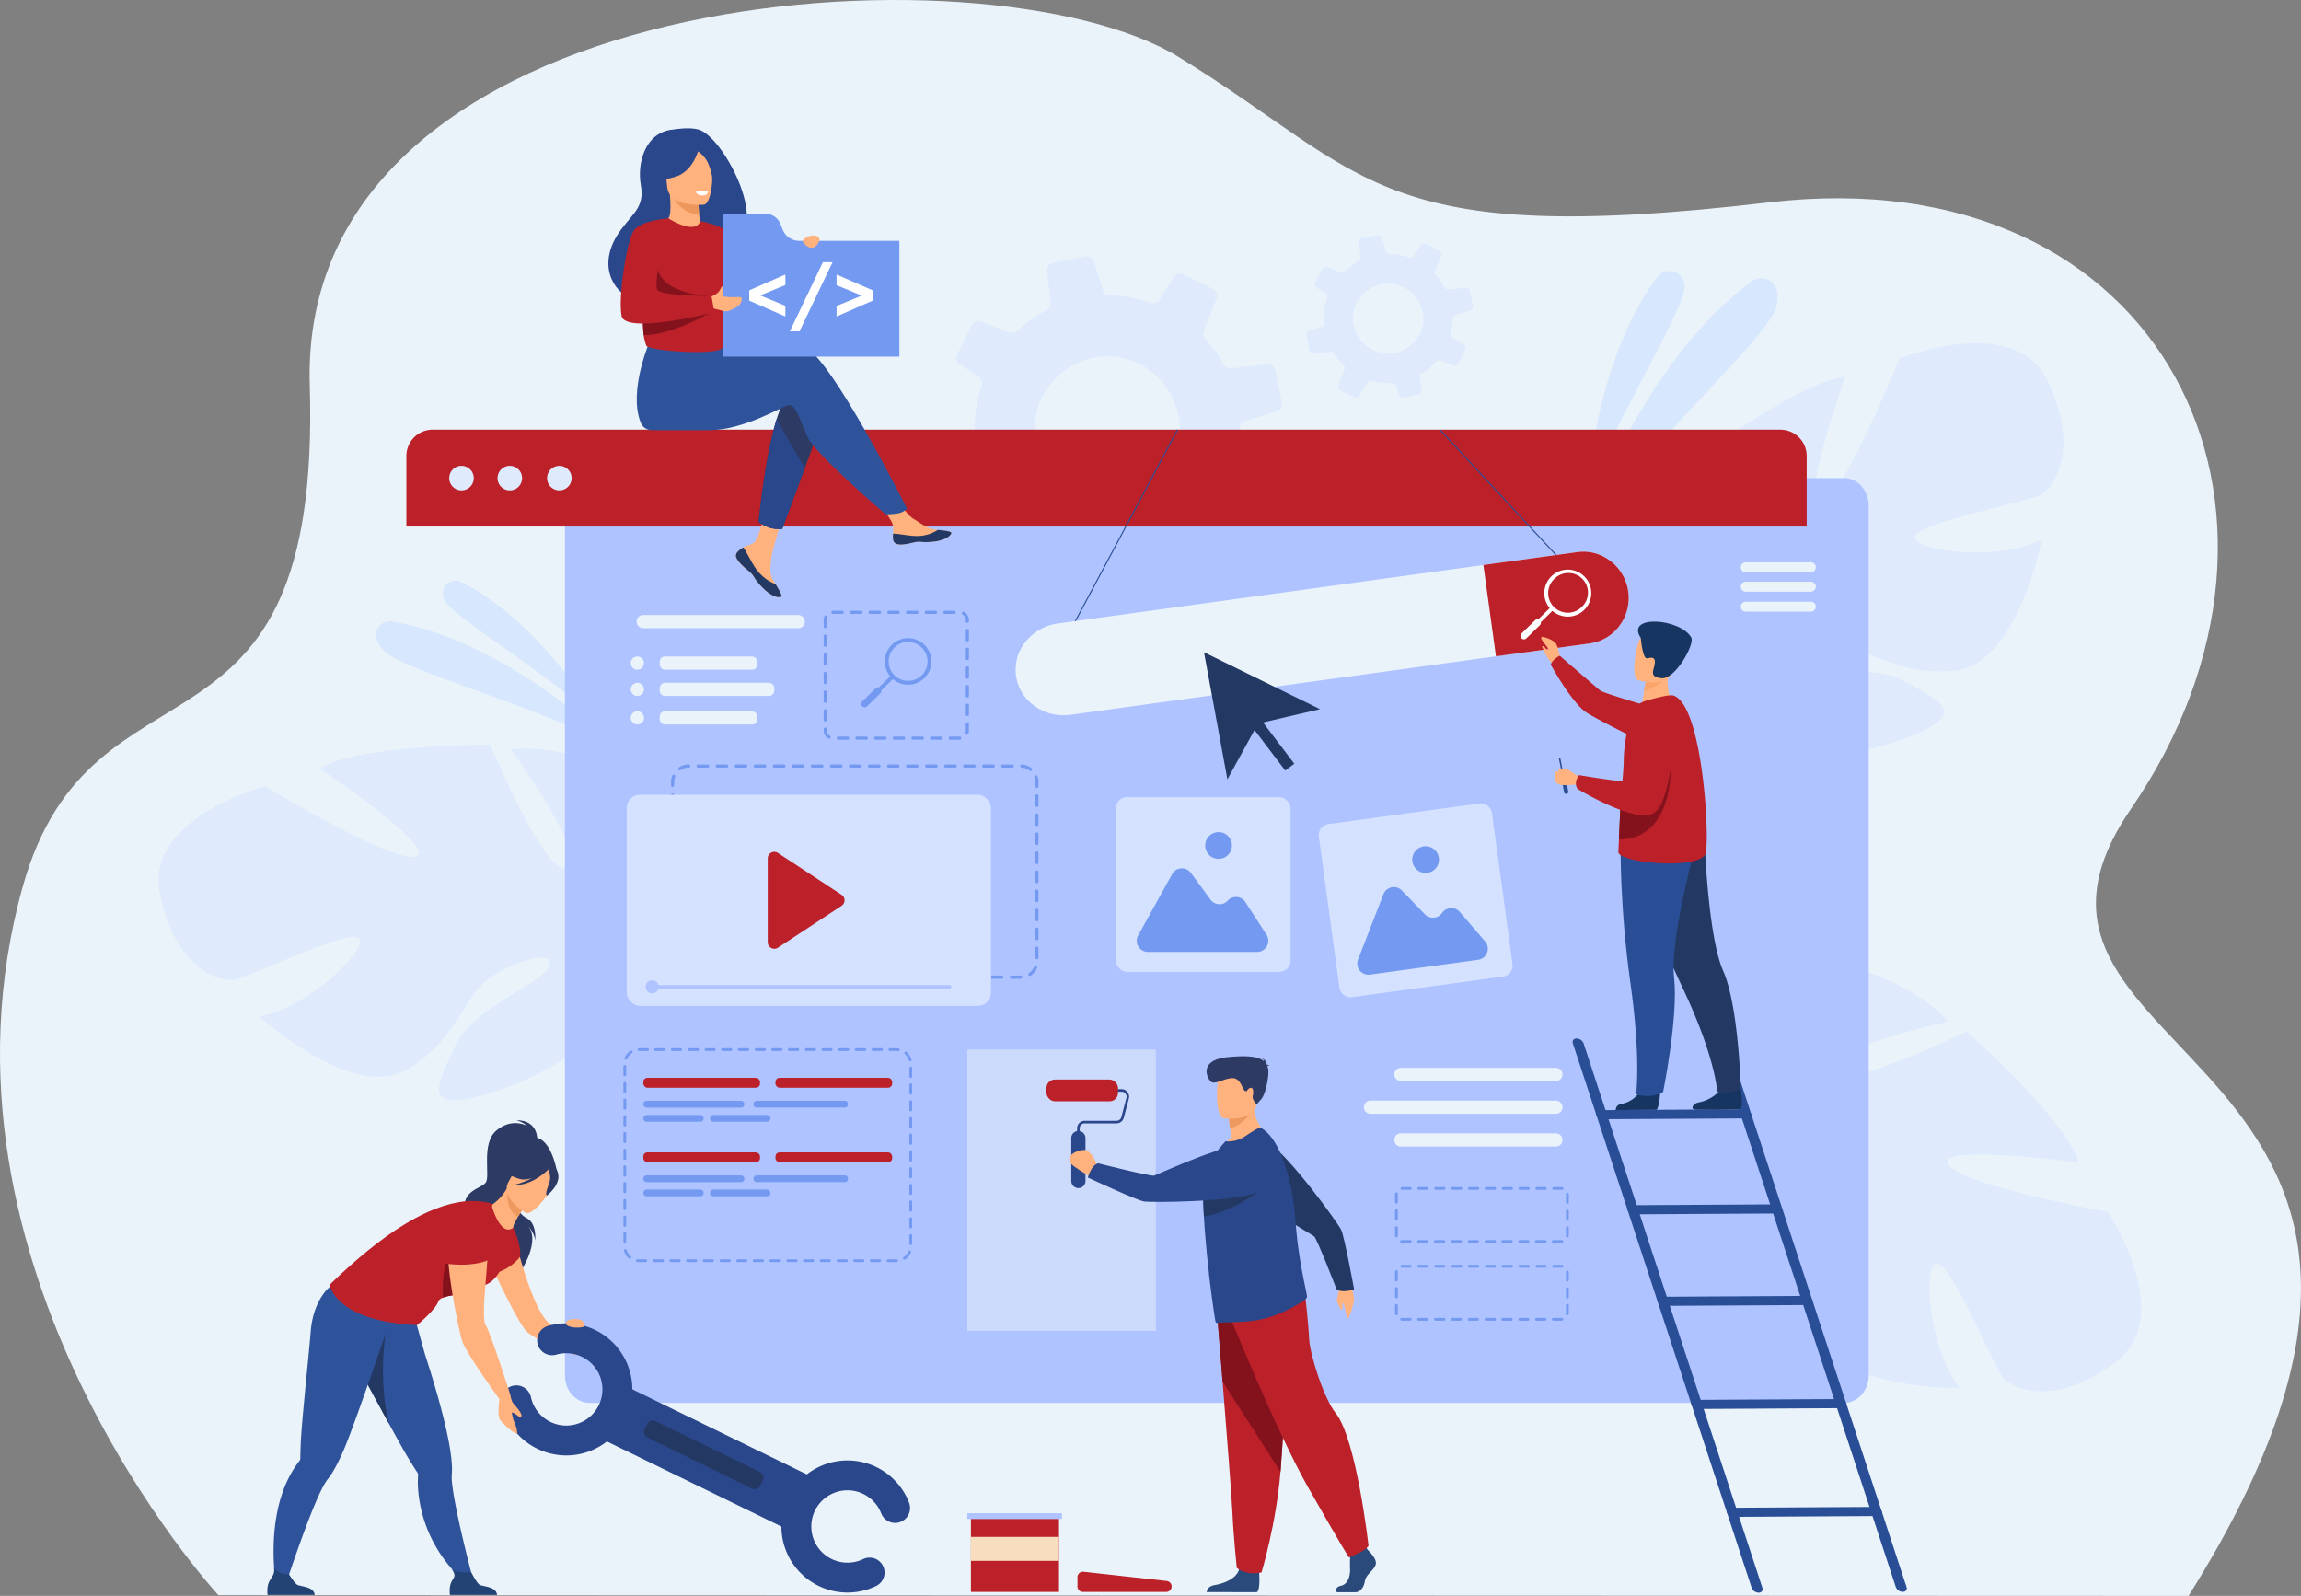<svg xmlns="http://www.w3.org/2000/svg" id="_лой_1" data-name="‘лой_1" viewBox="0 0 2381.54 1651.72"><rect x="0" y="0" width="2381.54" height="1651.72" fill="#808080" stroke="none"/><defs><style>.cls-1,.cls-20{fill:#ebf3fa;}.cls-2{fill:#dfebfd;}.cls-3{fill:#c5ddff;}.cls-20,.cls-3{opacity:0.5;}.cls-4{fill:#aec3ff;}.cls-5{fill:#bc2029;}.cls-6{fill:#2c3a64;}.cls-7{fill:#ffb27d;}.cls-8{fill:#2f539b;}.cls-9{fill:#234375;}.cls-10{fill:#233862;}.cls-11{fill:#84121d;}.cls-12{fill:#ed985f;}.cls-13{fill:#2b478b;}.cls-14{fill:#ed975d;}.cls-15{fill:#fff;}.cls-16{fill:#739af0;}.cls-17{fill:#2a4e96;}.cls-18{fill:#d4e1ff;}.cls-19{fill:#f9ddbf;}.cls-21{fill:#2a4a7c;}.cls-22{fill:#163560;}.cls-23{fill:#fca56b;}</style></defs><title>visite virtuali</title><path class="cls-1" d="M421.41 1796.29S108.92 1457.9 218.83 1063.45C290.62 805.81 528.64 961.9 516 544.23s701.34-461.08 899.29-339.9 202.15 198.59 610.92 150.48S2612.83 673.92 2401 982.44c-185.46 270.17 418.67 243.06 59.54 814.6z" transform="translate(-195.4 -145.33)"/><path class="cls-2" d="M1182.91 662.85l35.62-4a8 8 0 017.48 3.58q3.09 4.8 6.62 9.41a132.63 132.63.0 0014.11 15.75 7.85 7.85.0 011.93 8.62L1235 731.08a7.7 7.7.0 003.79 9.76l30.69 15.2a7.62 7.62.0 009.76-2.71l18.56-29.07a7.63 7.63.0 018.55-3.31 138.6 138.6.0 0043.45 4.32 7.89 7.89.0 017.9 5.48l6.29 20a8 8 0 009 5.38l33.33-6.75a6.94 6.94.0 001.93-.63 7.65 7.65.0 004.26-7.81l-3-26.61-.73-6.49A137.87 137.87.0 001425 697.19a139.54 139.54.0 0019-17.56 7.62 7.62.0 018.52-2.06l28.09 11a7.93 7.93.0 0010-3.88l11.62-23.46 3.31-6.73a8 8 0 00-2.85-10.33l-24.28-15.53a7.63 7.63.0 01-3.43-8.32 136.92 136.92.0 003.7-29.17 22.73 22.73.0 00.08-2.47 4.63 4.63.0 010-.83 7.81 7.81.0 015.51-6.69l32.49-10.29a6.13 6.13.0 001.06-.41 8 8 0 004.28-8.62l-6.67-33.23a7.9 7.9.0 00-8.62-6.3l-37.15 4.2a7.63 7.63.0 01-7.67-4 141.05 141.05.0 00-11.64-17.8q-3.5-4.56-7.3-8.74a8 8 0 01-1.52-8.34l13.12-33.54a7.7 7.7.0 00-3.75-9.7l-30.38-15a8 8 0 00-10.36 2.88l-14.69 23a7.9 7.9.0 01-9.19 3.26 138 138 0 00-41.91-7.53 7.85 7.85.0 01-7.39-5.52l-9.26-29.28a8.13 8.13.0 00-9.29-5.5l-33.12 6.63a7.75 7.75.0 00-6.19 8.5l.15 1.56 3.46 30.92a7.93 7.93.0 01-4.28 8 137.15 137.15.0 00-20.55 13.06c-3.51 2.69-6.81 5.52-10 8.47a7.8 7.8.0 01-8.19 1.6l-28.51-11.2a8 8 0 00-10.17 3.9l-15 30.25a8.84 8.84.0 00-.77 2.66 8 8 0 003.59 7.5l19.44 12.35a8 8 0 013.62 7 8.36 8.36.0 01-.4 2.18 137.71 137.71.0 00-7 54 7.75 7.75.0 01-4.16 7.43 8 8 0 01-1.24.5l-26.31 8.31a7.89 7.89.0 00-5.35 9l.15.77 6.48 32.4A8 8 0 001182.91 662.85zM1410.79 561.7a91.42 91.42.0 014.84 16.45c2.18 11.19-.09 28.86-5.15 39.1-.54 1.1-1.09 2.17-1.65 3.24-34.86 64.7-126.22 51.83-141.26-21.17-2-9.55-.74-23.44 2.67-34.1a49.92 49.92.0 012.73-6.72 85 85 0 0117-23.4C1327.49 499.06 1390.18 510.86 1410.79 561.7z" transform="translate(-195.4 -145.33)"/><path class="cls-2" d="M2313.94 538.08c-34.2-68.92-152.6-21.74-152.6-21.74s-58.14 144-81.81 151.91 25.65-132.86 25.65-132.86c-47.94 4.79-156.37 86.27-156.37 86.27s37.13 147.21 12.25 149-26.23-132-26.23-132c-42.81 22.71-74.75 84.26-74.75 84.26-35.93 97.05 90.55 138.17 90.55 138.17s11.76 51.3-8.35 116.81h0s-5 12.36-8.64 32.38l12.41-2.46q.53-5.29 1.45-10.31a.07.07.0 010-.06.59.59.0 000-.14c.47-2.09 1.15-5.06 2-8.69h0c2.32-8.17 3.79-14.17 4.63-18.45v0c6.74-25.55 17.07-59.17 26.72-67.7a24.67 24.67.0 01-3.78-5.17l3.78 5.17c30.29 41.3 138 27.79 194.8 3.89s27.65-35.46-9.6-56.23-102.6-.35-124.44-7 4.89-23.06 44.95-27.86 67.62 30.73 132.56 24.14 89.69-136.12 89.69-136.12c-41.3 22.4-125 13.8-131.08-.78s111.1-36.26 128.41-44.43S2348.13 607 2313.94 538.08z" transform="translate(-195.4 -145.33)"/><path class="cls-2" d="M360.45 1067.82C346.53 992.15 469.59 959 469.59 959s132.86 80.49 156.53 72.59-100.16-91-100.16-91c41.26-24.89 176.89-24.63 176.89-24.63s58.48 140.11 79.47 126.63-58.11-121.41-58.11-121.41c47.88-7.48 110.33 22.66 110.33 22.66 86.92 56.17 10.31 164.88 10.31 164.88s21.31 48.11 76.67 88.51h0s11.42 6.89 26.32 20.75l-11.41 5.46c-2.4-2.61-4.84-5.08-7.34-7.38a.07.07.0 00-.05.0l-.1-.09c-1.63-1.39-4-3.37-6.82-5.75h0c-6.76-5.16-11.53-9.08-14.76-12-20.7-16.43-49.12-37.14-62-38.2a24.69 24.69.0 00-.06-6.4q0 3.06.06 6.4c.5 51.22-93.85 105-153.62 119.84s-43.39-11.82-26-50.76 81.93-61.76 95.4-80.22-17.73-15.53-52.68 4.63-35.72 65.13-91.66 98.76-153.37-55.24-153.37-55.24c46.48-6.81 108.37-63.87 104.48-79.16s-110.68 37.54-129.43 41.37S374.37 1143.49 360.45 1067.82z" transform="translate(-195.4 -145.33)"/><path class="cls-2" d="M2386.94 1553.5c60.55-47.47-9.66-153.83-9.66-153.83s-152.85-27.72-165.35-49.31 135.31-1.82 135.31-1.82c-14.42-46-116.19-135.63-116.19-135.63s-136.62 66.21-143.42 42.21 124-52.46 124-52.46c-30.91-37.32-97.66-56.11-97.66-56.11-102.32-15.5-116.94 116.69-116.94 116.69s-47.84 21.92-116.07 15.52h0s-13.11-2.41-33.46-1.89l4.93 11.65c3.53-.37 7-.6 10.39-.66h.21c2.14.0 5.18.1 8.91.2h0c8.48.61 14.65.83 19 .78h0c26.39 1.41 61.4 4.71 71.71 12.43a24.72 24.72.0 014.29-4.75c-1.36 1.51-2.79 3.1-4.29 4.75-34.3 38 .78 140.79 35.7 191.54s40.33 19.89 53.11-20.8-20.46-100.54-18.32-123.28 23.56.1 36.39 38.36-16.38 72.45 3.24 134.7S2224.28 1582 2224.28 1582c-30.31-35.9-38.86-119.63-25.82-128.51s58 101.43 69.56 116.72S2326.38 1601 2386.94 1553.5z" transform="translate(-195.4 -145.33)"/><path class="cls-3" d="M1837.2 662.71s7.1-141.77 73.37-230.65c8.81-11.81 27.62-6 28.33 8.74v.75C1939.72 466.69 1866.34 578.06 1837.2 662.71z" transform="translate(-195.4 -145.33)"/><path class="cls-3" d="M1831.21 703.57s59.7-180.71 177-266.88c7.15-5.26 17.4-4.24 22.91 2.71 3.6 4.53 5.57 11.86 2.71 23.7C2026.17 494.69 1896.56 608.16 1831.21 703.57z" transform="translate(-195.4 -145.33)"/><path class="cls-3" d="M815.92 893s-59.49-103.76-143.21-145.2c-11.13-5.5-23 6.07-17.94 17.39l.27.57C664 784.94 761.7 840.55 815.92 893z" transform="translate(-195.4 -145.33)"/><path class="cls-3" d="M836 921.39S722.16 808.48 601.16 788.56A14.08 14.08.0 00585 799.35c-1 4.78.34 11 7 18.83C609.82 839 750.5 874.7 836 921.39z" transform="translate(-195.4 -145.33)"/><path class="cls-4" d="M2129.5 668.69v900.1c0 15.74-11.36 28.52-25.38 28.52H805.47c-14 0-25.38-12.78-25.38-28.52V668.69c0-15.76 11.37-28.52 25.38-28.52H2104.12C2118.14 640.17 2129.5 652.93 2129.5 668.69z" transform="translate(-195.4 -145.33)"/><path class="cls-5" d="M2065.31 617.3v73H616v-73A27.26 27.26.0 01643.28 590H2038.05a27.26 27.26.0 0127.26 27.3z" transform="translate(-195.4 -145.33)"/><path class="cls-2" d="M660.35 640.17A12.7 12.7.0 11673 652.86 12.7 12.7.0 01660.35 640.17z" transform="translate(-195.4 -145.33)"/><path class="cls-2" d="M710.36 640.17a12.7 12.7.0 1112.7 12.69A12.71 12.71.0 01710.36 640.17z" transform="translate(-195.4 -145.33)"/><path class="cls-2" d="M761.64 640.17a12.69 12.69.0 1112.69 12.69A12.7 12.7.0 01761.64 640.17z" transform="translate(-195.4 -145.33)"/><path class="cls-2" d="M1554.93 511.41l17.35-2a3.85 3.85.0 013.64 1.74c1 1.56 2.08 3.09 3.23 4.58a65.81 65.81.0 006.87 7.67 3.81 3.81.0 01.94 4.2l-6.65 17a3.75 3.75.0 001.85 4.76l14.94 7.4a3.7 3.7.0 004.75-1.32l9-14.16a3.72 3.72.0 014.17-1.61 67.78 67.78.0 0021.16 2.11 3.83 3.83.0 013.84 2.66l3.07 9.75a3.87 3.87.0 004.41 2.62l16.23-3.28a3.72 3.72.0 003-4.12l-1.44-13-.36-3.15a67.29 67.29.0 007.87-5.2 68 68 0 009.24-8.55 3.72 3.72.0 014.15-1l13.68 5.38a3.87 3.87.0 004.87-1.89l5.66-11.42 1.61-3.28a3.91 3.91.0 00-1.39-5l-11.83-7.56a3.7 3.7.0 01-1.66-4 66.77 66.77.0 001.8-14.2c0-.42.0-.8.0-1.21a1.79 1.79.0 010-.4 3.81 3.81.0 012.69-3.26l15.82-5a2.85 2.85.0 00.51-.2 3.88 3.88.0 002.09-4.2l-3.25-16.18a3.85 3.85.0 00-4.2-3.07L1694.61 445a3.73 3.73.0 01-3.74-2 68.1 68.1.0 00-5.66-8.67c-1.14-1.48-2.32-2.9-3.56-4.26a3.92 3.92.0 01-.74-4.06l6.39-16.33a3.74 3.74.0 00-1.82-4.72l-14.8-7.31a3.93 3.93.0 00-5 1.4l-7.15 11.21a3.86 3.86.0 01-4.48 1.58 67 67 0 00-20.41-3.66 3.85 3.85.0 01-3.6-2.69l-4.5-14.26a4 4 0 00-4.53-2.68l-16.13 3.23a3.78 3.78.0 00-3 4.14l.08.76 1.69 15.05a3.88 3.88.0 01-2.09 3.89h0a67.05 67.05.0 00-10 6.36c-1.71 1.31-3.32 2.68-4.88 4.12a3.79 3.79.0 01-4 .78l-13.88-5.45a3.91 3.91.0 00-5 1.9l-7.28 14.73a4.19 4.19.0 00-.38 1.3 3.91 3.91.0 001.75 3.65l9.46 6a3.91 3.91.0 011.77 3.4 4.38 4.38.0 01-.19 1.06 67 67 0 00-3.41 26.29 3.77 3.77.0 01-2 3.62 3.13 3.13.0 01-.6.24l-12.81 4a3.84 3.84.0 00-2.61 4.4l.08.37 3.15 15.78A3.89 3.89.0 001554.93 511.41zm111-49.26a45 45 0 012.35 8c1.06 5.46.0 14.06-2.51 19-.26.53-.53 1.05-.8 1.58-17 31.5-61.47 25.24-68.8-10.31-1-4.65-.35-11.42 1.31-16.61a22.84 22.84.0 011.33-3.28 41.18 41.18.0 018.28-11.39A36.16 36.16.0 011665.92 462.15z" transform="translate(-195.4 -145.33)"/><path class="cls-6" d="M751.43 1325.8s1.94-21.06-21.6-21.06c0 0 7.13 1.93 10.82 5.8.0.0-15-8.81-31.35 4.73s-6.18 47.5-11.15 54-24.31 7.74-21.95 28.59 61.4 47 57.61 64.21c0 0 23.13-34 6.59-49.52.0.0 8.06 7.59 8.88 16.62.0.0 2.19-17.63-9-23.26-9.93-5-18.06-23.24-17.2-26.5S751.43 1325.8 751.43 1325.8z" transform="translate(-195.4 -145.33)"/><path class="cls-7" d="M728.26 1426.94s17.59 72.74 34.85 87.28c10.37 8.74 41.22 28.8 41.22 28.8l-12.83 4.65s-42.79-14.44-52.37-25.71-35.8-67.69-35.8-67.69z" transform="translate(-195.4 -145.33)"/><path class="cls-8" d="M563 1554.73l.49.86c3.84 6.68 12.67 23.07 22.39 41 4.6 8.51 9.41 17.37 14 25.7 7.87 14.38 15 27.19 19.21 34s7.38 11.72 8.64 13.65h0a3.23 3.23.0 01.41 2 104.22 104.22.0 00.28 18c5.86 58.34 45.2 89.6 45.2 89.6l11.7 1.73s-16.55-61.32-21.43-96c-.82-5.87-1.18-10.64-.89-13.74.86-9-.74-22.3-3.78-37.52-5.4-27.06-15.31-60.27-23.92-86.85-.54-1.7-17-61.2-17-61.2-13.81 12.07-64.17 17-64.17 17S545.61 1523.78 563 1554.73z" transform="translate(-195.4 -145.33)"/><path class="cls-9" d="M709.87 1796.07H661.05s-1.17-7.44 1.38-13.08c2.45-5.42 5.93-5.59.45-14.08 3.1 3.19 13.07 4.51 20.13 3.57.86 1.4 5.57 10.8 8.46 12.88C694.66 1787.65 708.89 1786.83 709.87 1796.07z" transform="translate(-195.4 -145.33)"/><path class="cls-10" d="M563 1554.73l.49.86c3.84 6.68 24.65 45.12 34.37 63.05-11.26-46.35-3.43-92.69-3.43-92.69z" transform="translate(-195.4 -145.33)"/><path class="cls-6" d="M744.78 1322.84c.31-1.28-27.89 12.75-29.32 14.33-13.22 14.67-9.45 33.82-1.88 34 4.85.12 3.91 8.19 3.91 8.19l54.07-22.87S765.05 1318.52 744.78 1322.84z" transform="translate(-195.4 -145.33)"/><path class="cls-5" d="M726.6 1416s8.23 16.44 7.21 29.78c0 0-9.93 15.66-35.66 19.63C698.15 1465.42 720.28 1416 726.6 1416z" transform="translate(-195.4 -145.33)"/><path class="cls-8" d="M601.07 1506.65l.16-9.13c-18.19 2.29-62.72-21.74-62.72-21.74s-19 12.66-21.64 48.81c-1.27 17.64-9.31 92.26-10.2 114.54-.33 8.08-.43 13.84-.47 16.15v0a3.2 3.2.0 01-.77 1.88 103.58 103.58.0 00-9.86 15.11c-27.76 51.64-13.24 121.82-13.24 121.82l6.44-1.64s23.48-72.75 38.82-104.22c2.6-5.33 5-9.48 6.94-11.89 5.77-7 11.85-18.9 17.85-33.22C563.71 1616.07 601.07 1506.65 601.07 1506.65z" transform="translate(-195.4 -145.33)"/><path class="cls-9" d="M521.15 1796.07H472.33s-1.17-7.44 1.38-13.08c2.44-5.42 6.27-7.88 5.35-14.43 3.11 3.19 8.16 6.77 15.22 5.82.86 1.4 5.58 8.9 8.47 11C505.94 1787.65 520.17 1786.83 521.15 1796.07z" transform="translate(-195.4 -145.33)"/><path class="cls-5" d="M694.86 1475.9c-6.56 1.12 1.07 6.33-8 7.31-12.84 1.41-26.09 2.36-33 5.13-2.53 1-4.22 2.26-4.75 3.85-3 9-22.07 24.6-22.07 24.6-85-3.87-90.48-41.75-90.48-41.75 55.17-53.58 102.11-82.79 140.9-86.41 9.44-.88 22.16.31 28.13 3 13.57 6 21 24.42 21 24.42S719.77 1471.65 694.86 1475.9z" transform="translate(-195.4 -145.33)"/><path class="cls-11" d="M686.91 1483.21c-12.84 1.41-26.09 2.36-33 5.13C651 1446 671 1414.06 671 1414.06S684.1 1467.17 686.91 1483.21z" transform="translate(-195.4 -145.33)"/><path class="cls-7" d="M704.88 1395.09c2.42 7.6 10.51 29.26 21.72 20.92-.38-1.61 2-6.31 4.76-11.09 3.55-6.1 7.77-12.33 7.77-12.33l-18.27-16-1.09-.95a46.43 46.43.0 01-13.59 15.43A3.63 3.63.0 00704.88 1395.09z" transform="translate(-195.4 -145.33)"/><path class="cls-12" d="M739.13 1392.6s-4.22 6.22-7.77 12.32c-11.36-7-11.37-21.05-10.49-28.34z" transform="translate(-195.4 -145.33)"/><path class="cls-7" d="M739.64 1400.62s-27.57-15.35-17.75-32.37 12.87-30.47 30.89-21.39 17.66 17.52 15.77 24S747.06 1404.17 739.64 1400.62z" transform="translate(-195.4 -145.33)"/><path class="cls-6" d="M773.21 1360.93c-1.27-7.55-5.11-8.28-7.79-7.77-10.18-16.84-26.81-10.27-26.81-10.27a37.55 37.55.0 01-21.74 13s3.2 6 16.39 9.64c4 1.13 8.59.45 13-1a73.68 73.68.0 01-18.71 7.06c17.37 1.59 33.9-14.3 35.62-16 .8 2.47 2.21 7.62 1.36 11.39-1.14 5.12-5.69 14.39-2.91 15.59C761.62 1382.58 775.1 1372.27 773.21 1360.93z" transform="translate(-195.4 -145.33)"/><rect class="cls-13" x="817.46" y="1626.64" width="228.89" height="60.03" transform="translate(624.81 -386.17) rotate(25.99)"/><path class="cls-13" d="M751.53 1644.76a68 68 0 01-36.82-46.8 15.46 15.46.0 1130.2-6.64 37.43 37.43.0 1026-43.91 15.46 15.46.0 01-8.75-29.65 68.36 68.36.0 11-10.61 127z" transform="translate(-195.4 -145.33)"/><path class="cls-13" d="M1042.59 1786.66a68.36 68.36.0 1193.52-86.58 15.46 15.46.0 11-28.75 11.36 37.44 37.44.0 10-18.59 47.52 15.46 15.46.0 0113.37 27.88A68 68 0 011042.59 1786.66z" transform="translate(-195.4 -145.33)"/><path class="cls-10" d="M973.88 1686 865.5 1633.12a6.31 6.31.0 01-2.9-8.41l2.75-5.65a6.32 6.32.0 018.41-2.9L982.15 1669a6.3 6.3.0 012.89 8.41l-2.75 5.65A6.31 6.31.0 01973.88 1686z" transform="translate(-195.4 -145.33)"/><path class="cls-7" d="M723.85 1590s.6 5.14 2.77 7.8 8.49 9.07 8.6 12.83c0 0-.32 1.67-1.67 1.36s-6.06-5-8.48-4.63c0 0 1.29 7.53 2.57 9.65s3.63 10.12 2.86 12-13.55-8.83-17.42-14-.07-26.34-.07-26.34z" transform="translate(-195.4 -145.33)"/><path class="cls-7" d="M698 1406.88s-32.28-1.76-38 18.5 10.76 101.17 14.31 109.52c6.47 15.2 38 58.58 38 58.58l11.58-3.53s-21-66.27-25.7-72.83C690.79 1506.82 707.64 1415.7 698 1406.88z" transform="translate(-195.4 -145.33)"/><path class="cls-5" d="M653.6 1452.49c.08.47 30.55 5.6 49.6-4.07.0.0 15.92-49.87-6.83-47.48s-36.22 9.55-36.79 20.44S653.6 1452.49 653.6 1452.49z" transform="translate(-195.4 -145.33)"/><path class="cls-7" d="M788.47 1510.59c-1.53.07-4.34.57-5.35 1.35-1.76 1.36-3.74 3.72.21 5.68 5.91 3 17.74 1.64 17.28-.13C799.16 1511.89 797 1510.19 788.47 1510.59z" transform="translate(-195.4 -145.33)"/><path class="cls-7" d="M958.56 716.75a5.51 5.51.0 00-1 5.9c1.42 3.94 6.13 8.34 11.59 12.73.7.56 1.32 1.07 1.87 1.55l.41.37.33.29c5.09 4.7 3.17 5.78 12.33 15.32C994.57 763.8 1001.76 764 1003.8 763c1.73-.85-1.78-6.61-5.68-13.09-.19-.31-.37-.63-.57-.94-.51-.86-1-1.74-1.55-2.6-4.56-7.8-3.39-11.46-2.31-23.06.88-9.42 14.67-52.67 14.67-52.67l-20-3.44s-6 34.43-12.67 39.73c-3.55 2.83-7.53 2.86-10.94 5-.24.14-.48.29-.71.45A26 26 0 00958.56 716.75z" transform="translate(-195.4 -145.33)"/><path class="cls-10" d="M958.56 716.75a5.51 5.51.0 00-1 5.9c1.74 3.94 6.33 8.31 11.61 12.69.69.57 1.3 1.1 1.85 1.59l.41.37.33.29c5.09 4.7 3.17 5.78 12.33 15.32C994.57 763.8 1001.76 764 1003.8 763c1.73-.85-1.78-6.61-5.68-13.09a44.49 44.49.0 01-18.61-13.71c-6.29-8-10.49-18.34-14.77-24.31-.24.14-.48.29-.71.45A26 26 0 00958.56 716.75z" transform="translate(-195.4 -145.33)"/><path class="cls-7" d="M1119.93 704.25c1.24 6.18 10 5.15 19.88 2.74s7.5.46 21.5-1.09 18.25-6.78 18.67-8.86c.38-1.84-6.53-2.5-14-3.35l-2.8-.34c-8.38-1.05-14.52-6.45-22.13-10.89-7.21-4.21-18-21.35-18-21.35l-19.21 1.53s10.08 15.3 14 22c2.29 3.92 2.17 9.09 1.88 13.09A24.53 24.53.0 001119.93 704.25z" transform="translate(-195.4 -145.33)"/><path class="cls-10" d="M1139.81 707c9.84-2.4 7.5.46 21.5-1.09s18.25-6.78 18.67-8.86c.38-1.84-6.53-2.5-14-3.35l-.06.14a39.41 39.41.0 01-20.06 6.23c-9.5.24-19.56-2.49-26.12-2.38a24.53 24.53.0 00.15 6.57C1121.17 710.43 1130 709.4 1139.81 707z" transform="translate(-195.4 -145.33)"/><path class="cls-6" d="M1046.34 581.47l-17.95 48.3L1005 692.84a38.05 38.05.0 01-12.45-1.14c-5.61-1.62-12-5.86-12-5.86s6.5-67.72 18.64-106.59c3.11-10 6.6-18 10.45-22.59C1028.38 534.42 1046.34 581.47 1046.34 581.47z" transform="translate(-195.4 -145.33)"/><path class="cls-8" d="M1028.09 504.76c-11.76-3.8-45.3 1.07-79 7.67L942 500.79l-72.77-5.68s-24 53.25-10.87 87.19c1.93 5 5.77 8.18 12.32 8.29h1.06 57.38c36.19.0 76.6-24.87 81.82-25.92 8.56-1.71 12 15.4 20.54 33.36s80.41 79.57 80.41 79.57 11 .11 15.61-1.61c4.91-1.83 6.7-4.23 6.7-4.23S1054.61 513.31 1028.09 504.76z" transform="translate(-195.4 -145.33)"/><path class="cls-13" d="M917.93 279.24c-10.2-2.62-24.16.0-26.47.22-27.69 2.73-37 33.62-32.8 57.58 3.86 22.12-7.35 28.24-20.35 45.71-26.07 35-9 64.56 11.53 72.17 12.35 4.57 29.48-6.95 29.48-6.95.31.12 53.84-35.08 75.79-54.91C991.65 378.76 943.92 285.93 917.93 279.24z" transform="translate(-195.4 -145.33)"/><path class="cls-7" d="M922 380.55c.73 2.57-11.38 7.28-20.63 5.55-8.7-1.63-18.45-11.81-16.44-12.77 3.33-1.58 5.57-5.51 3.75-26.78l1.66.18 27.83 3.18s.08 8.67.73 16.79C919.46 373.52 920.84 376.37 922 380.55z" transform="translate(-195.4 -145.33)"/><path class="cls-14" d="M918.19 349.91s.08 8.67.73 16.79c-15.36.83-24.61-12.49-28.56-20z" transform="translate(-195.4 -145.33)"/><path class="cls-7" d="M923.93 357.18s-36.21 3.57-38.08-19S878 300.84 901.07 297.6s28.26 5 30.72 12.4S933.3 355.67 923.93 357.18z" transform="translate(-195.4 -145.33)"/><path class="cls-13" d="M920.05 294s-4.56 27.59-25.18 34.13C879.83 333 873 329.8 873 329.8a61.36 61.36.0 009.81-23 11 11 0 017.37-8.42C900.89 294.9 913.84 285.29 920.05 294z" transform="translate(-195.4 -145.33)"/><path class="cls-13" d="M913.23 299.92s6.82 1.52 12.87 10.33c3.31 4.81 7.13 16.94 6.48 22.31.0.0 6.34-25.54-2.9-35C919.88 287.45 913.23 299.92 913.23 299.92z" transform="translate(-195.4 -145.33)"/><path class="cls-5" d="M856.82 454.74c.64 2.74 1.2 5.27 1.65 7.59.73 3.76 1.24 7 1.6 9.85 1.1 8.91.77 14.19 1.52 20A49.74 49.74.0 00864.3 503c1.5 4.13 40.84 7.82 63.23 6.33 7.11-.46 12.52-1.46 14.45-3.12 8-6.94 7.19 8.32 8.28-64.67.53-35.61-30.21-67.31-30.21-67.31s-2.45 15.21-32.94-2.9c-1.08-.63-13.09 17.15-24.64 39C849.73 434.57 853.23 439.68 856.82 454.74z" transform="translate(-195.4 -145.33)"/><path class="cls-13" d="M1028.39 629.77 1005 692.84a38.05 38.05.0 01-12.45-1.14c-5.61-1.62-12-5.86-12-5.86s6.5-67.72 18.64-106.59z" transform="translate(-195.4 -145.33)"/><path class="cls-5" d="M920.05 374.23s31.37 5.32 35.06 18.83 29.13 89 29.13 89-19.72 6.73-27.09-.64-25.63-68.35-25.63-68.35z" transform="translate(-195.4 -145.33)"/><path class="cls-15" d="M915.58 343.86a6.21 6.21.0 005.52 3.72c4 0 5.1-.6 5.86-1.45a13 13 0 001.51-2.49A34.1 34.1.0 00915.58 343.86z" transform="translate(-195.4 -145.33)"/><path class="cls-11" d="M860.07 472.18c1.1 8.91.77 14.19 1.52 20 28.48.09 66.56-22 66.56-22z" transform="translate(-195.4 -145.33)"/><path class="cls-11" d="M928.15 451.47s-44.37-1.33-51.85-26.55c-8.21-27.7-17.42 11.4-17.42 11.4l4.9 24.95h48.68z" transform="translate(-195.4 -145.33)"/><path class="cls-16" d="M1005.5 383l-2.39-5.94a16.85 16.85.0 00-15.62-10.53H943.26V514.45h183V394.62H1022.69A18.53 18.53.0 011005.5 383z" transform="translate(-195.4 -145.33)"/><path class="cls-15" d="M970.86 456.49V445.83l37.39-16.38v10.9l-26.11 10.73 26.11 10.74v11.05z" transform="translate(-195.4 -145.33)"/><path class="cls-15" d="M1047.11 416.71h10l-34.22 71.53h-10z" transform="translate(-195.4 -145.33)"/><path class="cls-15" d="M1098.63 445.83v10.66l-37.39 16.38V462l26.12-10.74-26.12-10.74V429.45z" transform="translate(-195.4 -145.33)"/><path class="cls-7" d="M928.15 457.31l3.21-5a25.46 25.46.0 006.1-3.33c4.24-3 3.68-7.43 5.8-7v9.8h-.23c9.1 2.43 19.73-.21 19.94 2.05.59 6.23-4.23 9-8.26 11-3.09 1.49-6.6 3.73-12.18 2-4.08-1.27-10.5-2.56-10.5-2.56z" transform="translate(-195.4 -145.33)"/><path class="cls-5" d="M887.11 371.35s-28.8 1.88-36 13.12-16.11 68.27-12.39 87.85 96-3.74 96-3.74l-2.94-17s-53.23.31-56.27-6.62C871.46 435.74 887.11 371.35 887.11 371.35z" transform="translate(-195.4 -145.33)"/><path class="cls-7" d="M1026.15 394.56c-.25.75 4.33 8.29 10.87 7 4.07-.82 9.38-9.6 4.72-11.53C1034 386.78 1026.81 392.57 1026.15 394.56z" transform="translate(-195.4 -145.33)"/><rect class="cls-17" x="1247.16" y="689.7" width="227.16" height="1.1" transform="translate(-84.36 1420.32) rotate(-61.91)"/><rect class="cls-17" x="1745.22" y="566.46" width="1.1" height="176.89" transform="translate(-175.2 1216.01) rotate(-42.83)"/><path class="cls-1" d="M1880.63 757.64a48.11 48.11.0 01-9 35.24A45.9 45.9.0 011841 811.24l-537.64 73.87c-27.44 3.77-52.81-14.41-56.38-40.4A46.29 46.29.0 011257 809.33a51.64 51.64.0 0133.33-18.72L1828 716.74C1853.38 713.25 1877.06 731.66 1880.63 757.64z" transform="translate(-195.4 -145.33)"/><path class="cls-5" d="M1880.63 757.64a48.11 48.11.0 01-9 35.24A45.9 45.9.0 011841 811.24l-97.29 13.36-13-94.49L1828 716.74C1853.38 713.25 1877.06 731.66 1880.63 757.64z" transform="translate(-195.4 -145.33)"/><path class="cls-15" d="M1821.42 783.28a26 26 0 01-3.65.23 24.31 24.31.0 01-16.7-41.69h0a24.3 24.3.0 1134 34.77A24.05 24.05.0 011821.42 783.28zm-17.55-38.6a20.3 20.3.0 0014 34.82 20.12 20.12.0 0014.42-5.78 20.3 20.3.0 10-28.37-29z" transform="translate(-195.4 -145.33)"/><rect class="cls-15" x="1788.24" y="769.8" width="4" height="33.17" transform="translate(906.09 -1188.97) rotate(45.66)"/><path class="cls-15" d="M1770.13 806h0a3.58 3.58.0 01.06-5.06l14-13.65a3.58 3.58.0 015.06.06h0a3.57 3.57.0 01-.06 5l-14 13.66A3.58 3.58.0 011770.13 806z" transform="translate(-195.4 -145.33)"/><rect class="cls-5" x="665.83" y="1115.53" width="120.79" height="10.25" rx="4.23"/><path class="cls-16" d="M920.15 1306.34H864.73a3.5 3.5.0 01-3.5-3.49h0a3.5 3.5.0 013.5-3.5h55.42a3.5 3.5.0 013.5 3.5h0A3.5 3.5.0 01920.15 1306.34z" transform="translate(-195.4 -145.33)"/><rect class="cls-16" x="665.83" y="1139.36" width="104.61" height="6.99" rx="3.25"/><path class="cls-16" d="M783.12 1139.36h91.4a3.14 3.14.0 013.14 3.14v.7a3.14 3.14.0 01-3.14 3.14h-91.4a3.15 3.15.0 01-3.15-3.15v-.7A3.14 3.14.0 01783.12 1139.36z"/><path class="cls-16" d="M989.28 1306.34H933.86a3.49 3.49.0 01-3.5-3.49h0a3.5 3.5.0 013.5-3.5h55.42a3.5 3.5.0 013.49 3.5h0A3.49 3.49.0 01989.28 1306.34z" transform="translate(-195.4 -145.33)"/><rect class="cls-5" x="802.61" y="1115.53" width="120.79" height="10.25" rx="4.23"/><rect class="cls-5" x="665.83" y="1192.69" width="120.79" height="10.25" rx="4.23"/><path class="cls-16" d="M920.15 1383.5H864.73a3.5 3.5.0 01-3.5-3.49h0a3.5 3.5.0 013.5-3.5h55.42a3.5 3.5.0 013.5 3.5h0A3.5 3.5.0 01920.15 1383.5z" transform="translate(-195.4 -145.33)"/><rect class="cls-16" x="665.83" y="1216.52" width="104.61" height="6.99" rx="3.25"/><path class="cls-16" d="M783.12 1216.52h91.39a3.14 3.14.0 013.14 3.14v.7a3.14 3.14.0 01-3.14 3.14h-91.4a3.15 3.15.0 01-3.15-3.15v-.7A3.15 3.15.0 01783.12 1216.52z"/><path class="cls-16" d="M989.28 1383.5H933.86a3.49 3.49.0 01-3.5-3.49h0a3.5 3.5.0 013.5-3.5h55.42a3.5 3.5.0 013.49 3.5h0A3.49 3.49.0 01989.28 1383.5z" transform="translate(-195.4 -145.33)"/><rect class="cls-5" x="802.61" y="1192.69" width="120.79" height="10.25" rx="4.23"/><polygon class="cls-10" points="1366.22 733.96 1302.07 748.89 1270.35 806.61 1246.13 675.07 1366.22 733.96"/><rect class="cls-10" x="1503.93" y="878.2" width="11.73" height="67.85" transform="translate(-439.82 951.67) rotate(-37.15)"/><rect class="cls-18" x="1154.93" y="825.01" width="180.86" height="180.86" rx="11.56"/><path class="cls-16" d="M1373.44 1113.37l35.14-63.36a11.56 11.56.0 0119.43-1.22l20.27 27.65a11.55 11.55.0 0017.85 1h0a11.57 11.57.0 0118.24 1.52l21.87 33.78a11.56 11.56.0 01-9.7 17.84h-113A11.56 11.56.0 011373.44 1113.37z" transform="translate(-195.4 -145.33)"/><path class="cls-16" d="M1442.79 1020.4a13.83 13.83.0 1113.83 13.83A13.83 13.83.0 011442.79 1020.4z" transform="translate(-195.4 -145.33)"/><path class="cls-18" d="M1751 1156.08l-156.3 21.31a11.55 11.55.0 01-13-9.89l-21.32-156.29a11.56 11.56.0 019.89-13l156.3-21.32a11.56 11.56.0 0113 9.89l21.32 156.3A11.57 11.57.0 011751 1156.08z" transform="translate(-195.4 -145.33)"/><path class="cls-16" d="M1601 1138.35l26.26-67.53a11.56 11.56.0 0119.09-3.84l23.82 24.66a11.56 11.56.0 0017.82-1.46h0a11.57 11.57.0 0118.27-1l26.24 30.51a11.56 11.56.0 01-7.21 19L1613.38 1154A11.56 11.56.0 011601 1138.35z" transform="translate(-195.4 -145.33)"/><path class="cls-16" d="M1657.2 1036.86a13.82 13.82.0 1115.56 11.83A13.82 13.82.0 011657.2 1036.86z" transform="translate(-195.4 -145.33)"/><rect class="cls-5" x="1004.9" y="1569.49" width="91.15" height="78.15"/><rect class="cls-4" x="1001.22" y="1566.14" width="97.91" height="6.04"/><rect class="cls-19" x="1004.9" y="1590.63" width="91.15" height="24.82"/><path class="cls-5" d="M1402.34 1793h-86.06a5.71 5.71.0 01-5.71-5.71v-9.54a5.71 5.71.0 016.34-5.67l86.06 9.54a5.71 5.71.0 015.08 5.67h0A5.71 5.71.0 011402.34 1793z" transform="translate(-195.4 -145.33)"/><path class="cls-16" d="M1252 1158.31h-9.92a1.63 1.63.0 010-3.26h9.85a1.66 1.66.0 011.67 1.63A1.6 1.6.0 011252 1158.31zm-19.77.0h-9.85a1.63 1.63.0 010-3.26h9.85a1.63 1.63.0 010 3.26zm-19.7.0h-9.85a1.63 1.63.0 010-3.26h9.85a1.63 1.63.0 010 3.26zm-19.7.0H1183a1.63 1.63.0 010-3.26h9.86a1.63 1.63.0 010 3.26zm-19.71.0h-9.85a1.63 1.63.0 010-3.26h9.85a1.63 1.63.0 110 3.26zm-19.7.0h-9.85a1.63 1.63.0 110-3.26h9.85a1.63 1.63.0 010 3.26zm-19.7.0h-9.85a1.63 1.63.0 010-3.26h9.85a1.63 1.63.0 010 3.26zm-19.7.0h-9.86a1.63 1.63.0 010-3.26H1114a1.63 1.63.0 010 3.26zm-19.71.0h-9.85a1.63 1.63.0 010-3.26h9.85a1.63 1.63.0 010 3.26zm-19.7.0h-9.85a1.63 1.63.0 010-3.26h9.85a1.63 1.63.0 010 3.26zm-19.7.0h-9.85a1.63 1.63.0 010-3.26h9.85a1.63 1.63.0 010 3.26zm-19.7.0h-9.85a1.63 1.63.0 010-3.26h9.85a1.63 1.63.0 010 3.26zm-19.71.0h-9.85a1.63 1.63.0 010-3.26h9.85a1.63 1.63.0 110 3.26zm-19.7.0H986a1.63 1.63.0 010-3.26h9.85a1.63 1.63.0 010 3.26zm-19.7.0h-9.85a1.63 1.63.0 010-3.26h9.85a1.63 1.63.0 010 3.26zm-19.7.0h-9.85a1.63 1.63.0 010-3.26h9.85a1.63 1.63.0 010 3.26zm-19.7.0h-9.86a1.63 1.63.0 010-3.26h9.86a1.63 1.63.0 010 3.26zm-19.71.0h-8.78c-.39.0-.78.0-1.17.0a1.63 1.63.0 01.21-3.25h1H917a1.63 1.63.0 010 3.26zm344.28-2.87a1.63 1.63.0 01-.92-3 14.94 14.94.0 005.51-6.81 1.63 1.63.0 013 1.22 18.23 18.23.0 01-6.69 8.29A1.63 1.63.0 011261.27 1155.44zm-363.21-.58a1.59 1.59.0 01-1-.34 18.27 18.27.0 01-6.19-8.68 1.63 1.63.0 013.1-1 14.9 14.9.0 005.08 7.13 1.64 1.64.0 01.29 2.29A1.61 1.61.0 01898.06 1154.86zm370.51-16.66a1.64 1.64.0 01-1.63-1.64v-9.85a1.63 1.63.0 113.26.0v9.85A1.64 1.64.0 011268.57 1138.2zm-377-1a1.64 1.64.0 01-1.64-1.63v-9.85a1.64 1.64.0 013.27.0v9.85A1.63 1.63.0 01891.58 1137.19zm377-18.7a1.63 1.63.0 01-1.63-1.63V1107a1.63 1.63.0 013.26.0v9.85A1.63 1.63.0 011268.57 1118.49zm-377-1a1.64 1.64.0 01-1.64-1.63V1106a1.64 1.64.0 013.27.0v9.85A1.63 1.63.0 01891.58 1117.49zm377-18.7a1.63 1.63.0 01-1.63-1.63v-9.85a1.63 1.63.0 013.26.0v9.85A1.63 1.63.0 011268.57 1098.79zm-377-1a1.64 1.64.0 01-1.64-1.63v-9.85a1.64 1.64.0 013.27.0v9.85A1.63 1.63.0 01891.58 1097.79zm377-18.7a1.63 1.63.0 01-1.63-1.63v-9.85a1.63 1.63.0 013.26.0v9.85A1.63 1.63.0 011268.57 1079.09zm-377-1a1.64 1.64.0 01-1.64-1.63v-9.86a1.64 1.64.0 013.27.0v9.86A1.63 1.63.0 01891.58 1078.09zm377-18.7a1.63 1.63.0 01-1.63-1.64v-9.85a1.63 1.63.0 113.26.0v9.85A1.63 1.63.0 011268.57 1059.39zm-377-1a1.64 1.64.0 01-1.64-1.63v-9.85a1.64 1.64.0 013.27.0v9.85A1.63 1.63.0 01891.58 1058.38zm377-18.7a1.63 1.63.0 01-1.63-1.63v-9.85a1.63 1.63.0 113.26.0v9.85A1.63 1.63.0 011268.57 1039.68zm-377-1a1.64 1.64.0 01-1.64-1.63v-9.85a1.64 1.64.0 013.27.0v9.85A1.63 1.63.0 01891.58 1038.68zm377-18.7a1.63 1.63.0 01-1.63-1.63v-9.85a1.63 1.63.0 013.26.0v9.85A1.63 1.63.0 011268.57 1020zm-377-1a1.64 1.64.0 01-1.64-1.63v-9.85a1.64 1.64.0 013.27.0v9.85A1.63 1.63.0 01891.58 1019zm377-18.7a1.63 1.63.0 01-1.63-1.63V988.8a1.63 1.63.0 013.26.0v9.85A1.63 1.63.0 011268.57 1000.28zm-377-1a1.64 1.64.0 01-1.64-1.63v-9.86a1.64 1.64.0 013.27.0v9.86A1.63 1.63.0 01891.58 999.28zm377-18.7a1.63 1.63.0 01-1.63-1.63v-9.86a1.63 1.63.0 013.26.0V979A1.63 1.63.0 011268.57 980.58zm-377-1a1.64 1.64.0 01-1.64-1.63v-9.85a1.64 1.64.0 013.27.0v9.85A1.63 1.63.0 01891.58 979.57zm377-18.7a1.63 1.63.0 01-1.63-1.63V954.8a14.93 14.93.0 00-.78-4.79 1.63 1.63.0 113.09-1 18.22 18.22.0 011 5.83v4.44A1.63 1.63.0 011268.57 960.87zm-377-1a1.64 1.64.0 01-1.64-1.63V954.8a18.07 18.07.0 011.34-6.86 1.63 1.63.0 013 1.22 14.86 14.86.0 00-1.09 5.64v3.44A1.63 1.63.0 01891.58 959.87zm370.47-16.65a1.68 1.68.0 01-1-.33 14.83 14.83.0 00-8.19-3.07 1.63 1.63.0 01.2-3.26 18.23 18.23.0 0110 3.74 1.63 1.63.0 01-1 2.92zm-363.15-.58a1.63 1.63.0 01-.91-3 18.17 18.17.0 0110.19-3.13h0a1.63 1.63.0 010 3.26 15 15 0 00-8.36 2.57A1.63 1.63.0 01898.9 942.64zm344.22-2.85h-9.85a1.63 1.63.0 110-3.26h9.85a1.63 1.63.0 110 3.26zm-19.71.0h-9.85a1.63 1.63.0 110-3.26h9.85a1.63 1.63.0 110 3.26zm-19.7.0h-9.85a1.63 1.63.0 110-3.26h9.85a1.63 1.63.0 010 3.26zm-19.7.0h-9.85a1.63 1.63.0 010-3.26H1184a1.63 1.63.0 110 3.26zm-19.7.0h-9.85a1.63 1.63.0 010-3.26h9.85a1.63 1.63.0 110 3.26zm-19.7.0h-9.86a1.63 1.63.0 010-3.26h9.86a1.63 1.63.0 110 3.26zm-19.71.0h-9.85a1.63 1.63.0 110-3.26h9.85a1.63 1.63.0 010 3.26zm-19.7.0h-9.85a1.63 1.63.0 110-3.26h9.85a1.63 1.63.0 010 3.26zm-19.7.0h-9.85a1.63 1.63.0 010-3.26h9.85a1.63 1.63.0 110 3.26zm-19.7.0H1056a1.63 1.63.0 110-3.26h9.85a1.63 1.63.0 110 3.26zm-19.71.0h-9.85a1.63 1.63.0 010-3.26h9.85a1.63 1.63.0 110 3.26zm-19.7.0h-9.85a1.63 1.63.0 110-3.26h9.85a1.63 1.63.0 010 3.26zm-19.7.0h-9.85a1.63 1.63.0 010-3.26h9.85a1.63 1.63.0 110 3.26zm-19.7.0h-9.85a1.63 1.63.0 010-3.26H987a1.63 1.63.0 110 3.26zm-19.7.0h-9.86a1.63 1.63.0 010-3.26h9.86a1.63 1.63.0 110 3.26zm-19.71.0h-9.85a1.63 1.63.0 110-3.26h9.85a1.63 1.63.0 010 3.26zm-19.7.0H918a1.63 1.63.0 110-3.26h9.85a1.63 1.63.0 010 3.26z" transform="translate(-195.4 -145.33)"/><path class="cls-16" d="M1812 1431.71h-8.79a1.45 1.45.0 110-2.89h8.73a1.47 1.47.0 011.47 1.44A1.42 1.42.0 011812 1431.71zm-17.52.0h-8.72a1.45 1.45.0 110-2.89h8.72a1.45 1.45.0 110 2.89zm-17.45.0h-8.73a1.45 1.45.0 010-2.89H1777a1.45 1.45.0 010 2.89zm-17.45.0h-8.73a1.45 1.45.0 110-2.89h8.73a1.45 1.45.0 010 2.89zm-17.46.0h-8.73a1.45 1.45.0 010-2.89h8.73a1.45 1.45.0 110 2.89zm-17.45.0h-8.73a1.45 1.45.0 010-2.89h8.73a1.45 1.45.0 010 2.89zm-17.45.0h-8.73a1.45 1.45.0 110-2.89h8.73a1.45 1.45.0 010 2.89zm-17.46.0H1681a1.45 1.45.0 010-2.89h8.73a1.45 1.45.0 110 2.89zm-17.45.0h-8.73a1.45 1.45.0 010-2.89h8.73a1.45 1.45.0 010 2.89zm-17.46.0h-8.79a1.45 1.45.0 11.14-2.89h8.65a1.45 1.45.0 110 2.89zm162.8-5.53h-.05a1.46 1.46.0 01-1.4-1.49V1416a1.45 1.45.0 112.89.0v8.77A1.45 1.45.0 011817.64 1426.18zm-176.93-.24a1.44 1.44.0 01-1.45-1.44v-8.73a1.45 1.45.0 012.89.0v8.73A1.44 1.44.0 011640.71 1425.94zm176.93-17.22a1.44 1.44.0 01-1.45-1.44v-8.73a1.45 1.45.0 012.89.0v8.73A1.43 1.43.0 011817.64 1408.72zm-176.93-.23a1.45 1.45.0 01-1.45-1.44v-8.73a1.45 1.45.0 012.89.0v8.73A1.45 1.45.0 011640.71 1408.49zm176.93-17.22a1.45 1.45.0 01-1.45-1.44v-8.73a1.45 1.45.0 012.89.0v8.73A1.44 1.44.0 011817.64 1391.27zm-176.93-.23a1.45 1.45.0 01-1.45-1.45v-8.51a2.44 2.44.0 010-.27 1.42 1.42.0 011.5-1.39 1.45 1.45.0 011.38 1.5v8.67A1.45 1.45.0 011640.71 1391zm171.48-14.22h-8.72a1.44 1.44.0 110-2.88h8.79a1.45 1.45.0 01-.07 2.89zm-17.45.0H1786a1.44 1.44.0 110-2.88h8.73a1.44 1.44.0 110 2.88zm-17.45.0h-8.73a1.44 1.44.0 110-2.88h8.73a1.44 1.44.0 110 2.88zm-17.46.0h-8.72a1.44 1.44.0 110-2.88h8.72a1.44 1.44.0 110 2.88zm-17.45.0h-8.73a1.44 1.44.0 110-2.88h8.73a1.44 1.44.0 110 2.88zm-17.46.0h-8.72a1.44 1.44.0 110-2.88h8.72a1.44 1.44.0 110 2.88zm-17.45.0h-8.73a1.44 1.44.0 110-2.88h8.73a1.44 1.44.0 110 2.88zm-17.45.0h-8.73a1.44 1.44.0 110-2.88H1690a1.44 1.44.0 110 2.88zm-17.46.0h-8.72a1.44 1.44.0 110-2.88h8.72a1.44 1.44.0 110 2.88zm-17.45.0h-8.69a1.45 1.45.0 01-1.46-1.44 1.42 1.42.0 011.42-1.44h8.73a1.44 1.44.0 110 2.88z" transform="translate(-195.4 -145.33)"/><path class="cls-16" d="M1188.66 910.91h-9.72a1.63 1.63.0 010-3.26h9.66a1.66 1.66.0 011.66 1.63A1.6 1.6.0 011188.66 910.91zm-19.37.0h-9.66a1.63 1.63.0 010-3.26h9.66a1.63 1.63.0 110 3.26zm-19.32.0h-9.66a1.63 1.63.0 110-3.26H1150a1.63 1.63.0 010 3.26zm-19.31.0H1121a1.63 1.63.0 010-3.26h9.66a1.63 1.63.0 010 3.26zm-19.32.0h-9.65a1.63 1.63.0 010-3.26h9.65a1.63 1.63.0 110 3.26zm-19.31.0h-9.66a1.63 1.63.0 110-3.26H1092a1.63 1.63.0 110 3.26zm-19.31.0h-9.66a1.63 1.63.0 110-3.26h9.66a1.63 1.63.0 010 3.26zm-19.14-1a1.55 1.55.0 01-.8-.21 9.67 9.67.0 01-4.9-8.4v-1.18a1.64 1.64.0 113.27.0v1.18a6.37 6.37.0 003.24 5.56 1.63 1.63.0 01-.81 3zm142.53-4.15a1.7 1.7.0 01-.58-.11 1.64 1.64.0 01-1-2.1 6.36 6.36.0 00.41-2.25v-6.77a1.63 1.63.0 013.26.0v6.77a9.61 9.61.0 01-.62 3.4A1.62 1.62.0 011196.11 905.72zm-146.6-13.67a1.63 1.63.0 01-1.63-1.63v-9.66a1.64 1.64.0 013.27.0v9.66A1.64 1.64.0 011049.51 892.05zm147.11-5.59a1.63 1.63.0 01-1.63-1.63v-9.65a1.63 1.63.0 013.26.0v9.65A1.63 1.63.0 011196.62 886.46zm-147.11-13.72a1.63 1.63.0 01-1.63-1.63v-9.66a1.64 1.64.0 013.27.0v9.66A1.64 1.64.0 011049.51 872.74zm147.11-5.59a1.63 1.63.0 01-1.63-1.63v-9.66a1.63 1.63.0 013.26.0v9.66A1.63 1.63.0 011196.62 867.15zm-147.11-13.73a1.63 1.63.0 01-1.63-1.63v-9.66a1.64 1.64.0 013.27.0v9.66A1.64 1.64.0 011049.51 853.42zm147.11-5.58a1.63 1.63.0 01-1.63-1.63v-9.66a1.63 1.63.0 013.26.0v9.66A1.63 1.63.0 011196.62 847.84zm-147.11-13.73a1.63 1.63.0 01-1.63-1.63v-9.66a1.64 1.64.0 013.27.0v9.66A1.64 1.64.0 011049.51 834.11zm147.11-5.59a1.63 1.63.0 01-1.63-1.63v-9.65a1.63 1.63.0 013.26.0v9.65A1.63 1.63.0 011196.62 828.52zM1049.51 814.8a1.64 1.64.0 01-1.63-1.64v-9.65a1.64 1.64.0 013.27.0v9.65A1.65 1.65.0 011049.51 814.8zm147.11-5.59a1.63 1.63.0 01-1.63-1.63v-9.66a1.63 1.63.0 013.26.0v9.66A1.63 1.63.0 011196.62 809.21zm-147.11-13.73a1.63 1.63.0 01-1.63-1.63v-6.74a9.74 9.74.0 01.63-3.43 1.63 1.63.0 113 1.16 6.25 6.25.0 00-.41 2.27v6.74A1.64 1.64.0 011049.51 795.48zm147.11-5.58a1.63 1.63.0 01-1.63-1.63v-1.16a6.38 6.38.0 00-3.27-5.57 1.63 1.63.0 011.6-2.85 9.68 9.68.0 014.93 8.42v1.16A1.63 1.63.0 011196.62 789.9zM1183 780.72h-9.65a1.63 1.63.0 010-3.26H1183a1.63 1.63.0 110 3.26zm-19.31.0h-9.66a1.63 1.63.0 110-3.26h9.66a1.63 1.63.0 010 3.26zm-19.31.0h-9.66a1.63 1.63.0 110-3.26h9.66a1.63 1.63.0 010 3.26zm-19.32.0h-9.65a1.63 1.63.0 010-3.26h9.65a1.63 1.63.0 110 3.26zm-19.31.0h-9.66a1.63 1.63.0 010-3.26h9.66a1.63 1.63.0 110 3.26zm-19.31.0h-9.66a1.63 1.63.0 110-3.26h9.66a1.63 1.63.0 010 3.26zm-19.32.0h-9.62a1.65 1.65.0 01-1.65-1.63 1.62 1.62.0 011.62-1.63h9.65a1.63 1.63.0 010 3.26z" transform="translate(-195.4 -145.33)"/><path class="cls-16" d="M1812 1512.25h-8.79a1.45 1.45.0 110-2.89h8.73a1.47 1.47.0 011.47 1.44A1.42 1.42.0 011812 1512.25zm-17.52.0h-8.72a1.45 1.45.0 110-2.89h8.72a1.45 1.45.0 110 2.89zm-17.45.0h-8.73a1.45 1.45.0 010-2.89H1777a1.45 1.45.0 010 2.89zm-17.45.0h-8.73a1.45 1.45.0 110-2.89h8.73a1.45 1.45.0 010 2.89zm-17.46.0h-8.73a1.45 1.45.0 010-2.89h8.73a1.45 1.45.0 110 2.89zm-17.45.0h-8.73a1.45 1.45.0 010-2.89h8.73a1.45 1.45.0 010 2.89zm-17.45.0h-8.73a1.45 1.45.0 110-2.89h8.73a1.45 1.45.0 010 2.89zm-17.46.0H1681a1.45 1.45.0 010-2.89h8.73a1.45 1.45.0 110 2.89zm-17.45.0h-8.73a1.45 1.45.0 010-2.89h8.73a1.45 1.45.0 010 2.89zm-17.46.0h-8.79a1.46 1.46.0 01-1.38-1.52 1.43 1.43.0 011.52-1.37h8.65a1.45 1.45.0 110 2.89zm162.8-5.53h-.05a1.45 1.45.0 01-1.4-1.49v-8.68a1.45 1.45.0 112.89.0v8.77A1.45 1.45.0 011817.64 1506.72zm-176.93-.23a1.45 1.45.0 01-1.45-1.45v-8.73a1.45 1.45.0 012.89.0V1505A1.45 1.45.0 011640.71 1506.49zm176.93-17.22a1.45 1.45.0 01-1.45-1.45v-8.73a1.45 1.45.0 012.89.0v8.73A1.44 1.44.0 011817.64 1489.27zm-176.93-.24a1.44 1.44.0 01-1.45-1.44v-8.73a1.45 1.45.0 012.89.0v8.73A1.44 1.44.0 011640.71 1489zm176.93-17.22a1.44 1.44.0 01-1.45-1.44v-8.73a1.45 1.45.0 012.89.0v8.73A1.43 1.43.0 011817.64 1471.81zm-176.93-.23a1.45 1.45.0 01-1.45-1.45v-8.51a2.44 2.44.0 010-.27 1.43 1.43.0 011.5-1.39 1.46 1.46.0 011.38 1.51v8.66A1.45 1.45.0 011640.71 1471.58zm171.48-14.22h-8.72a1.45 1.45.0 110-2.89h8.79a1.45 1.45.0 01-.07 2.89zm-17.45.0H1786a1.45 1.45.0 010-2.89h8.73a1.45 1.45.0 010 2.89zm-17.45.0h-8.73a1.45 1.45.0 110-2.89h8.73a1.45 1.45.0 010 2.89zm-17.46.0h-8.72a1.45 1.45.0 110-2.89h8.72a1.45 1.45.0 110 2.89zm-17.45.0h-8.73a1.45 1.45.0 010-2.89h8.73a1.45 1.45.0 010 2.89zm-17.46.0h-8.72a1.45 1.45.0 110-2.89h8.72a1.45 1.45.0 110 2.89zm-17.45.0h-8.73a1.45 1.45.0 010-2.89h8.73a1.45 1.45.0 110 2.89zm-17.45.0h-8.73a1.45 1.45.0 010-2.89H1690a1.45 1.45.0 010 2.89zm-17.46.0h-8.72a1.45 1.45.0 110-2.89h8.72a1.45 1.45.0 110 2.89zm-17.45.0h-8.69a1.46 1.46.0 01-1.46-1.45 1.42 1.42.0 011.42-1.44h8.73a1.45 1.45.0 010 2.89z" transform="translate(-195.4 -145.33)"/><path class="cls-16" d="M1123.3 1451.57h-8.71a1.45 1.45.0 110-2.89h8.65a1.48 1.48.0 011.48 1.45A1.42 1.42.0 011123.3 1451.57zm-17.36.0h-8.65a1.45 1.45.0 110-2.89h8.65a1.45 1.45.0 010 2.89zm-17.3.0H1080a1.45 1.45.0 010-2.89h8.66a1.45 1.45.0 010 2.89zm-17.31.0h-8.65a1.45 1.45.0 010-2.89h8.65a1.45 1.45.0 110 2.89zm-17.3.0h-8.65a1.45 1.45.0 110-2.89H1054a1.45 1.45.0 010 2.89zm-17.3.0h-8.65a1.45 1.45.0 110-2.89h8.65a1.45 1.45.0 010 2.89zm-17.31.0h-8.65a1.45 1.45.0 010-2.89h8.65a1.45 1.45.0 110 2.89zm-17.3.0h-8.65a1.45 1.45.0 110-2.89h8.65a1.45 1.45.0 110 2.89zm-17.3.0h-8.65a1.45 1.45.0 110-2.89h8.65a1.45 1.45.0 010 2.89zm-17.3.0h-8.66a1.45 1.45.0 010-2.89h8.66a1.45 1.45.0 010 2.89zm-17.31.0h-8.65a1.45 1.45.0 010-2.89h8.65a1.45 1.45.0 110 2.89zm-17.3.0h-8.65a1.45 1.45.0 110-2.89h8.65a1.45 1.45.0 010 2.89zm-17.3.0H907a1.45 1.45.0 110-2.89h8.65a1.45 1.45.0 010 2.89zm-17.31.0h-8.65a1.45 1.45.0 010-2.89h8.65a1.45 1.45.0 110 2.89zm-17.3.0h-8.65a1.45 1.45.0 110-2.89H881a1.45 1.45.0 110 2.89zm-17.3.0h-6.91a17.33 17.33.0 01-1.91-.11 1.45 1.45.0 01.34-2.87 13.64 13.64.0 001.57.09h6.91a1.45 1.45.0 010 2.89zm267.75-2.49a1.46 1.46.0 01-1.2-.64 1.45 1.45.0 01.4-2 13.24 13.24.0 004.87-6 1.46 1.46.0 011.89-.78 1.44 1.44.0 01.78 1.89 16.2 16.2.0 01-5.93 7.24A1.43 1.43.0 011131.45 1449.08zm-284.21-1a1.46 1.46.0 01-.94-.35 16.16 16.16.0 01-5.07-7.87 1.45 1.45.0 012.78-.79 13.22 13.22.0 004.17 6.46 1.45 1.45.0 01-.94 2.55zM1138 1434a1.44 1.44.0 01-1.44-1.44v-8.66a1.45 1.45.0 012.89.0v8.66A1.45 1.45.0 011138 1434zm-295.93-1.69a1.43 1.43.0 01-1.44-1.44v-8.65a1.45 1.45.0 112.89.0v8.65A1.44 1.44.0 01842.05 1432.29zM1138 1416.68a1.44 1.44.0 01-1.44-1.45v-8.65a1.45 1.45.0 012.89.0v8.65A1.45 1.45.0 011138 1416.68zM842.05 1415a1.44 1.44.0 01-1.44-1.44v-8.66a1.45 1.45.0 012.89.0v8.66A1.45 1.45.0 01842.05 1415zM1138 1399.37a1.43 1.43.0 01-1.44-1.44v-8.65a1.45 1.45.0 112.89.0v8.65A1.44 1.44.0 011138 1399.37zm-295.93-1.68a1.44 1.44.0 01-1.44-1.45v-8.65a1.45 1.45.0 012.89.0v8.65A1.45 1.45.0 01842.05 1397.69zM1138 1382.07a1.44 1.44.0 01-1.44-1.44V1372a1.45 1.45.0 012.89.0v8.66A1.45 1.45.0 011138 1382.07zm-295.93-1.69a1.43 1.43.0 01-1.44-1.44v-8.65a1.45 1.45.0 112.89.0v8.65A1.44 1.44.0 01842.05 1380.38zM1138 1364.77a1.44 1.44.0 01-1.44-1.45v-8.65a1.45 1.45.0 012.89.0v8.65A1.45 1.45.0 011138 1364.77zm-295.93-1.69a1.43 1.43.0 01-1.44-1.44V1353a1.45 1.45.0 112.89.0v8.65A1.44 1.44.0 01842.05 1363.08zM1138 1347.46a1.43 1.43.0 01-1.44-1.44v-8.65a1.45 1.45.0 112.89.0V1346A1.44 1.44.0 011138 1347.46zm-295.93-1.68a1.44 1.44.0 01-1.44-1.45v-8.65a1.45 1.45.0 012.89.0v8.65A1.45 1.45.0 01842.05 1345.78zM1138 1330.16a1.43 1.43.0 01-1.44-1.44v-8.65a1.45 1.45.0 112.89.0v8.65A1.44 1.44.0 011138 1330.16zm-295.93-1.68a1.44 1.44.0 01-1.44-1.45v-8.65a1.45 1.45.0 012.89.0V1327A1.45 1.45.0 01842.05 1328.48zM1138 1312.86a1.44 1.44.0 01-1.44-1.44v-8.66a1.45 1.45.0 012.89.0v8.66A1.45 1.45.0 011138 1312.86zm-295.93-1.69a1.43 1.43.0 01-1.44-1.44v-8.65a1.45 1.45.0 112.89.0v8.65A1.44 1.44.0 01842.05 1311.17zM1138 1295.56a1.44 1.44.0 01-1.44-1.45v-8.65a1.45 1.45.0 012.89.0v8.65A1.45 1.45.0 011138 1295.56zm-295.93-1.69a1.44 1.44.0 01-1.44-1.44v-8.65a1.45 1.45.0 112.89.0v8.65A1.45 1.45.0 01842.05 1293.87zM1138 1278.25a1.43 1.43.0 01-1.44-1.44v-8.65a1.45 1.45.0 112.89.0v8.65A1.44 1.44.0 011138 1278.25zm-295.93-1.68a1.44 1.44.0 01-1.44-1.45v-8.65a1.45 1.45.0 012.89.0v8.65A1.45 1.45.0 01842.05 1276.57zM1138 1261a1.44 1.44.0 01-1.44-1.44v-8.65a1.45 1.45.0 112.89.0v8.65A1.45 1.45.0 011138 1261zm-295.93-1.69a1.43 1.43.0 01-1.44-1.44v-8.65a1.45 1.45.0 112.89.0v8.65A1.44 1.44.0 01842.05 1259.26zm295.36-15.56a1.44 1.44.0 01-1.39-1 13.31 13.31.0 00-4.18-6.46 1.43 1.43.0 01-.17-2 1.45 1.45.0 012-.17 16.24 16.24.0 015.09 7.86 1.46 1.46.0 01-1 1.79A1.9 1.9.0 011137.41 1243.7zm-294.22-1.59a1.36 1.36.0 01-.56-.11 1.45 1.45.0 01-.78-1.89 16.19 16.19.0 015.95-7.22 1.45 1.45.0 111.61 2.4 13.2 13.2.0 00-4.89 5.94A1.44 1.44.0 01843.19 1242.11zm281.76-9h-.16a13.3 13.3.0 00-1.55-.09h-6.94a1.45 1.45.0 010-2.89h6.94a16.79 16.79.0 011.88.11 1.44 1.44.0 01-.17 2.88zm-17.3-.1H1099a1.45 1.45.0 010-2.89h8.65a1.45 1.45.0 110 2.89zm-17.3.0h-8.65a1.45 1.45.0 110-2.89h8.65a1.45 1.45.0 110 2.89zm-17.3.0h-8.65a1.45 1.45.0 110-2.89h8.65a1.45 1.45.0 010 2.89zm-17.3.0h-8.66a1.45 1.45.0 010-2.89h8.66a1.45 1.45.0 010 2.89zm-17.31.0h-8.65a1.45 1.45.0 010-2.89h8.65a1.45 1.45.0 110 2.89zm-17.3.0h-8.65a1.45 1.45.0 110-2.89h8.65a1.45 1.45.0 010 2.89zm-17.3.0h-8.65a1.45 1.45.0 110-2.89h8.65a1.45 1.45.0 010 2.89zm-17.31.0h-8.65a1.45 1.45.0 010-2.89h8.65a1.45 1.45.0 110 2.89zm-17.3.0h-8.65a1.45 1.45.0 110-2.89h8.65a1.45 1.45.0 110 2.89zm-17.3.0h-8.65a1.45 1.45.0 110-2.89h8.65a1.45 1.45.0 010 2.89zm-17.3.0H926a1.45 1.45.0 010-2.89h8.66a1.45 1.45.0 010 2.89zm-17.31.0h-8.65a1.45 1.45.0 010-2.89h8.65a1.45 1.45.0 110 2.89zm-17.3.0h-8.65a1.45 1.45.0 110-2.89H9e2a1.45 1.45.0 010 2.89zm-17.3.0h-8.65a1.45 1.45.0 110-2.89h8.65a1.45 1.45.0 010 2.89zm-17.31.0h-8.62a1.45 1.45.0 01-1.46-1.44 1.43 1.43.0 011.43-1.45h8.65a1.45 1.45.0 110 2.89z" transform="translate(-195.4 -145.33)"/><rect class="cls-18" x="648.66" y="822.55" width="376.99" height="218.52" rx="13.66"/><path class="cls-5" d="M990 1033.79v86.69a6.81 6.81.0 0010.55 5.69l65.88-43.35a6.81 6.81.0 000-11.38l-65.88-43.34A6.81 6.81.0 00990 1033.79z" transform="translate(-195.4 -145.33)"/><path class="cls-4" d="M863.66 1166.68a6.77 6.77.0 116.76 6.77A6.77 6.77.0 01863.66 1166.68z" transform="translate(-195.4 -145.33)"/><path class="cls-4" d="M1178.27 1168.5h-306a1.82 1.82.0 01-1.83-1.82h0a1.82 1.82.0 011.83-1.82h306a1.82 1.82.0 011.82 1.82h0A1.82 1.82.0 011178.27 1168.5z" transform="translate(-195.4 -145.33)"/><rect class="cls-20" x="1001.22" y="1086.28" width="195.04" height="291.15"/><path class="cls-13" d="M1312.86 1325.15h-2.67v-12a7.81 7.81.0 017.81-7.8h33a5.14 5.14.0 005-3.83l5.22-19.84a5.14 5.14.0 00-5-6.44h-43.06v-2.67h43.06a7.8 7.8.0 017.54 9.79l-5.22 19.84A7.81 7.81.0 011351 1308h-33a5.14 5.14.0 00-5.14 5.13z" transform="translate(-195.4 -145.33)"/><rect class="cls-5" x="1083.11" y="1117.32" width="74.03" height="22.51" rx="8.66"/><path class="cls-13" d="M1311.53 1375h0a7.34 7.34.0 01-7.34-7.34v-44.46a7.34 7.34.0 017.34-7.34h0a7.34 7.34.0 017.34 7.34v44.46A7.34 7.34.0 011311.53 1375z" transform="translate(-195.4 -145.33)"/><path class="cls-7" d="M1592.3 1471.37s5 15.55 4.62 19.1-3.61 15.71-5.87 18.82-3.38-12.67-5.17-15-.37 5.94-1.63 6.71-3.9-6.12-5-8.55 2.77-11.38 2.78-17.62S1592.3 1471.37 1592.3 1471.37z" transform="translate(-195.4 -145.33)"/><path class="cls-10" d="M1473.59 1347.88c-1.4-17.82 18-30 33.25-20.77.32.19.63.38.93.58 22.9 14.73 72.29 83.48 75.69 90.37s13.43 61.68 13.43 61.68-12.4 4.54-18.2-.17c0 0-20.11-52-23.08-54.56s-80.43-46.06-81.09-62.35C1474.35 1358.35 1474 1353.17 1473.59 1347.88z" transform="translate(-195.4 -145.33)"/><path class="cls-21" d="M1611.8 1750.3s9.23 8.42 7.43 14.41-10.13 10-11.25 17.29-5.63 11.3-9.68 11.3H1579s-3-5.15 4.22-6.7 9.92-10.15 9.47-18.13a140.13 140.13.0 01.68-18.61l15.3-3.55z" transform="translate(-195.4 -145.33)"/><path class="cls-21" d="M1498.58 1772.08s1.65 19.17-2.4 21.17l-51.86-.11s0-6 8.33-7.31 23-6.21 25.44-17.07S1498.58 1772.08 1498.58 1772.08z" transform="translate(-195.4 -145.33)"/><path class="cls-5" d="M1454.79 1501.31s2.74 33.6 6 74c4.36 54.87 9.62 122.26 10.14 135 .9 22.17 4.5 57.63 4.5 57.63s8.55 8.42 25.66 4.87c0 0 15.25-50.62 19.61-104.18.07-.88.13-1.77.2-2.65 4.05-54.53 10.35-169.34 10.35-169.34z" transform="translate(-195.4 -145.33)"/><path class="cls-11" d="M1454.79 1501.31s2.74 33.6 6 74l59.91 93.35c.07-.88.13-1.77.2-2.65 4.05-54.53 10.35-169.34 10.35-169.34z" transform="translate(-195.4 -145.33)"/><path class="cls-5" d="M1467.29 1505.3s49.29 121.7 81.71 178.87 42.54 73.15 42.54 73.15 18.58-7.32 20.26-12.3c0 0-12.39-110.4-34.1-137.32-12.27-15.2-26.67-60.84-27.35-76.8s-4.39-47.54-4.39-47.54z" transform="translate(-195.4 -145.33)"/><path class="cls-7" d="M1509.79 1322.76s-33 16.76-52.37 11.17a45.17 45.17.0 0112.81-10.67c-.74-3.85-1.33-7.19-1.68-10a94.6 94.6.0 01-1-10.25l12.67-10.38 12-9.92C1491.79 1309.94 1509.79 1322.76 1509.79 1322.76z" transform="translate(-195.4 -145.33)"/><path class="cls-13" d="M1542.6 1493c-13.33 8.07-26 14.14-40.73 17.55-17.43 4.13-38.85 2.91-46 4a3 3 0 01-2.09-.53c-.56-.29-3.72-21.55-6.89-48.38-.14-1.08-.29-2.17-.35-3.26v-.36c-1.23-10.49-2.31-21.51-3.24-32.55-.77-8.6-1.4-17.09-1.83-25.08-.55-10-.78-19.16-.55-26.71.1-3.45.3-6.55.61-9.24 1.89-15.68 9.36-26.87 16.4-35.21l5.84-6.65a32.07 32.07.0 0020.21-5.15c7.13-4.7 14.83-9.75 16.28-8.91 10.93 6 19.83 21.48 26.19 42a234 234 0 018.23 39.31c.58 4.4 1.07 8.9 1.44 13.39.08.83.14 1.66.2 2.48.86 12.27 2.26 23.77 3.81 34 2.09 13.85 4.47 25.45 6.15 33.62.85 4.16 1.49 7.37 1.87 9.68C1548.42 1489 1544.4 1491.87 1542.6 1493z" transform="translate(-195.4 -145.33)"/><path class="cls-12" d="M1492.63 1293.09s-8.12 15.53-24.08 20.15a94.6 94.6.0 01-1-10.25l12.67-10.38z" transform="translate(-195.4 -145.33)"/><path class="cls-7" d="M1461.66 1302.66s31.91 4.57 34.51-15 8.47-32.24-11.8-36-25.23 3.23-27.71 9.57S1453.42 1301 1461.66 1302.66z" transform="translate(-195.4 -145.33)"/><path class="cls-6" d="M1507 1248.84c.28-.34.94-.62 2.42-.73a6 6 0 00-2.78-.73c-.35-2.05-1.52-5.68-5.09-6.49a4.42 4.42.0 012.22 3.16c-4.19-4.14-13.06-7-37.4-4.63-32.08 3.18-21.08 23.54-16.88 25.91s14.55-4.56 22.31-4.1 9.46 11.63 12.12 13.12 1.57-1.22 5.1-2.89 4 4.21 3 8.06 4 8.81 4 8.81l4.83-5.42c4.84-5.41 9-28 6.7-32.8C1507.39 1249.69 1507.18 1249.26 1507 1248.84z" transform="translate(-195.4 -145.33)"/><path class="cls-10" d="M1496.84 1379.42s-26.92 20.47-55.44 25c-.55-10-.78-19.16-.55-26.71z" transform="translate(-195.4 -145.33)"/><path class="cls-7" d="M1331.57 1353c-.43-.46-5.91-18.8-15.4-17.47-6.19.88-16.31 4.46-13.63 12.62 1.06 3.21 19.93 14.25 19.93 14.25z" transform="translate(-195.4 -145.33)"/><path class="cls-13" d="M1500.16 1339.85c15.35 9.18 14.1 32.05-2.31 39.15-.33.14-.67.29-1 .42-25.27 10.14-109.92 10.61-117.5 9.39s-58.07-24.75-58.07-24.75 3.48-12.74 10.67-14.74c0 0 54 13.68 57.85 12.76s84.12-38.91 97.78-30C1491.19 1334.42 1495.61 1337.13 1500.16 1339.85z" transform="translate(-195.4 -145.33)"/><path class="cls-1" d="M2069.64 737.59h-67.38a5.16 5.16.0 01-5.15-5.15h0a5.16 5.16.0 015.15-5.15h67.38a5.16 5.16.0 015.15 5.15h0A5.16 5.16.0 012069.64 737.59z" transform="translate(-195.4 -145.33)"/><path class="cls-1" d="M2069.64 757.71h-67.38a5.16 5.16.0 01-5.15-5.15h0a5.16 5.16.0 015.15-5.15h67.38a5.16 5.16.0 015.15 5.15h0A5.16 5.16.0 012069.64 757.71z" transform="translate(-195.4 -145.33)"/><path class="cls-1" d="M2069.64 778.35h-67.38a5.16 5.16.0 01-5.15-5.15h0a5.15 5.15.0 015.15-5.14h67.38a5.15 5.15.0 015.15 5.14h0A5.16 5.16.0 012069.64 778.35z" transform="translate(-195.4 -145.33)"/><path class="cls-1" d="M1805.76 1264.23H1645.33a6.84 6.84.0 01-6.82-6.83h0a6.85 6.85.0 016.82-6.83h160.43a6.85 6.85.0 016.83 6.83h0A6.85 6.85.0 011805.76 1264.23z" transform="translate(-195.4 -145.33)"/><path class="cls-1" d="M1021.57 795.52H861.15a6.85 6.85.0 01-6.83-6.83h0a6.84 6.84.0 016.83-6.82h160.42a6.84 6.84.0 016.83 6.82h0A6.85 6.85.0 011021.57 795.52z" transform="translate(-195.4 -145.33)"/><path class="cls-1" d="M1805.76 1332H1645.33a6.85 6.85.0 01-6.82-6.83h0a6.84 6.84.0 016.82-6.83h160.43a6.85 6.85.0 016.83 6.83h0A6.85 6.85.0 011805.76 1332z" transform="translate(-195.4 -145.33)"/><path class="cls-1" d="M1805.76 1298.1H1613.89a6.84 6.84.0 01-6.83-6.82h0a6.85 6.85.0 016.83-6.83h191.87a6.85 6.85.0 016.83 6.83h0A6.84 6.84.0 011805.76 1298.1z" transform="translate(-195.4 -145.33)"/><rect class="cls-1" x="682.83" y="679.48" width="100.92" height="13.66" rx="5.2"/><path class="cls-1" d="M848.26 831.63a6.83 6.83.0 116.83 6.83A6.82 6.82.0 01848.26 831.63z" transform="translate(-195.4 -145.33)"/><path class="cls-1" d="M688.46 706.66H795.73a5.63 5.63.0 015.63 5.63v2.39a5.63 5.63.0 01-5.63 5.63H688.47a5.64 5.64.0 01-5.64-5.64v-2.39a5.63 5.63.0 015.63-5.63z"/><path class="cls-1" d="M848.26 858.81a6.83 6.83.0 116.83 6.83A6.83 6.83.0 01848.26 858.81z" transform="translate(-195.4 -145.33)"/><rect class="cls-1" x="682.83" y="736.16" width="100.92" height="13.66" rx="5.2"/><path class="cls-1" d="M848.26 888.31a6.83 6.83.0 116.83 6.83A6.83 6.83.0 01848.26 888.31z" transform="translate(-195.4 -145.33)"/><path class="cls-16" d="M1138.61 853.76a24.1 24.1.0 01-20.16-41.1h0a24.09 24.09.0 1120.16 41.1zm-17.39-38.26a20.13 20.13.0 1028.46.33 20.14 20.14.0 00-28.46-.33z" transform="translate(-195.4 -145.33)"/><rect class="cls-16" x="1105.73" y="840.39" width="3.97" height="32.88" transform="translate(751.01 -679.6) rotate(45.66)"/><path class="cls-16" d="M1087.78 876.31h0a3.54 3.54.0 01.06-5l13.85-13.54a3.55 3.55.0 015 .06h0a3.54 3.54.0 01-.06 5l-13.85 13.53A3.54 3.54.0 011087.78 876.31z" transform="translate(-195.4 -145.33)"/><path class="cls-17" d="M2015.58 1793.75h0a7.9 7.9.0 01-7.2-5l-185.11-563.61c-.91-2.76.85-5 3.92-5h0a8 8 0 017.21 5l185.1 563.6C2020.41 1791.48 2018.65 1793.73 2015.58 1793.75z" transform="translate(-195.4 -145.33)"/><path class="cls-17" d="M2164.76 1792.89h0a7.94 7.94.0 01-7.2-5l-185.11-563.61c-.9-2.76.85-5 3.93-5h0a7.91 7.91.0 017.2 5l185.11 563.61C2169.59 1790.62 2167.84 1792.87 2164.76 1792.89z" transform="translate(-195.4 -145.33)"/><path class="cls-17" d="M2004.13 1302.85l-149.81.87a7.52 7.52.0 01-6.8-4.69h0c-.85-2.59.82-4.72 3.71-4.74l149.81-.87a7.52 7.52.0 016.8 4.69h0C2008.69 1300.7 2007 1302.83 2004.13 1302.85z" transform="translate(-195.4 -145.33)"/><path class="cls-17" d="M2036.45 1401.25l-149.81.87a7.5 7.5.0 01-6.8-4.68h0c-.85-2.59.82-4.73 3.71-4.75l149.81-.86a7.51 7.51.0 016.8 4.68h0C2041 1399.1 2039.34 1401.24 2036.45 1401.25z" transform="translate(-195.4 -145.33)"/><path class="cls-17" d="M2067.58 1496l-149.81.87a7.5 7.5.0 01-6.8-4.69h0c-.85-2.59.82-4.72 3.7-4.74l149.81-.87a7.48 7.48.0 016.8 4.69h0C2072.13 1493.88 2070.47 1496 2067.58 1496z" transform="translate(-195.4 -145.33)"/><path class="cls-17" d="M2102.62 1602.73l-149.81.86a7.49 7.49.0 01-6.8-4.68h0c-.85-2.59.82-4.73 3.71-4.75l149.8-.86a7.49 7.49.0 016.8 4.68h0C2107.18 1600.57 2105.51 1602.71 2102.62 1602.73z" transform="translate(-195.4 -145.33)"/><path class="cls-17" d="M2139.3 1714.4l-149.81.87a7.5 7.5.0 01-6.8-4.69h0c-.85-2.59.82-4.72 3.7-4.74l149.81-.87a7.5 7.5.0 016.8 4.69h0C2143.85 1712.25 2142.19 1714.38 2139.3 1714.4z" transform="translate(-195.4 -145.33)"/><path class="cls-17" d="M1816.81 967h0a2.17 2.17.0 01-2.55-1.72l-2.4-12.38a2.18 2.18.0 011.72-2.55h0a2.18 2.18.0 012.55 1.72l2.4 12.39A2.18 2.18.0 011816.81 967z" transform="translate(-195.4 -145.33)"/><rect class="cls-17" x="1810.52" y="929.34" width="1.5" height="18.23" transform="translate(-340.73 215.97) rotate(-10.95)"/><path class="cls-7" d="M1810.28 828.61s-1.42-12.32-4.4-17-14.29-7.73-15-7c-2.21 2.14 6.53 9.71 6.87 12.5s-4.43.86-2.14 6.3c1.94 4.6 8.33 10.56 8.33 10.56z" transform="translate(-195.4 -145.33)"/><path class="cls-5" d="M1804.83 827.24c4.12-3.23 5-3.17 5-3.17s38.09 33 41.8 35.94 60.92 19.53 60.92 19.53l9.09 46.51s-77.42-37.39-86.67-45c-15.28-12.61-34.57-47.9-34.57-47.9A14.64 14.64.0 011804.83 827.24z" transform="translate(-195.4 -145.33)"/><path class="cls-22" d="M1913.78 1274.23s-.66 15.89-3.71 19.76l-42.46.24c.29-1.64.47-5.43 6.34-6.45a28.49 28.49.0 0020.63-16.28C1899.31 1261.19 1913.78 1274.23 1913.78 1274.23z" transform="translate(-195.4 -145.33)"/><path class="cls-22" d="M1997.11 1271.94s3 21.11-1.06 21.48c-.54.0-17.11.32-24.29.44-8.44.14-22.31-.16-22.31-.16a2.21 2.21.0 01-2-3.32 8.87 8.87.0 016.38-4.09c7.39-1.42 19.71-6.86 24-16.74C1982.41 1259.16 1997.11 1271.94 1997.11 1271.94z" transform="translate(-195.4 -145.33)"/><path class="cls-10" d="M1891.7 1055.53s11.81 41.32 45.64 113.06 35.31 106.32 35.31 106.32a29.79 29.79.0 0011.92 1.09 32 32 0 0012.54-4.06s-2.2-85.4-18.18-121.61-19.24-135.28-19.24-135.28z" transform="translate(-195.4 -145.33)"/><path class="cls-17" d="M1872.74 1020s-.94 64 10.13 142.52 5.9 115.08 5.9 115.08 2.93 2.13 12 2.1c10.57.0 16-4.41 16-4.41s15.84-78.58 11.3-117.89 21.69-134.91 21.69-134.91z" transform="translate(-195.4 -145.33)"/><path class="cls-7" d="M1925.05 870.28l-12.5 9.26-18.07-3.8c.25-1.65 1.44-8.48 2.53-14.67.06-.36.13-.73.19-1.08.93-5.27 1.74-9.79 1.74-9.79l16.87-8.41 6.3-3.14c0 .11-.49 5.84-.56 6.68C1920.37 860.19 1925.05 870.28 1925.05 870.28z" transform="translate(-195.4 -145.33)"/><path class="cls-5" d="M1960.87 1027.89c-4.09 18.7-91.59 10.49-90.45-.93.0-.38.27-5.66.59-12.78.66-15.4 1.67-39.47 1.8-41.35.0.0.0-.07.0-.1 1.58-15.89 3.09-31.44 3.19-41.59a144.29 144.29.0 012.91-26c1.49-7.55 3.32-14.4 4.91-19.73a21.78 21.78.0 0112.78-14 19.69 19.69.0 012.12-.74c10.29-3 24.55-6.68 28.4-5.55 10.46 3.08 18.24 21.49 23.74 45C1961.16 954 1963.54 1015.7 1960.87 1027.89z" transform="translate(-195.4 -145.33)"/><path class="cls-23" d="M1920.29 845.59c-3.71 7.1-17.52 13.23-23.28 15.48.06-.36.13-.73.19-1.08.93-5.27 1.74-9.79 1.74-9.79l16.87-8.41C1919.54 841.73 1921.81 842.67 1920.29 845.59z" transform="translate(-195.4 -145.33)"/><path class="cls-7" d="M1890.73 849.21s30.45 9.5 36.08-9.55 13.34-30.66-5.87-37.53-25.14-.72-28.56 5.18S1883 846.25 1890.73 849.21z" transform="translate(-195.4 -145.33)"/><path class="cls-22" d="M1893.57 805.48s1.94 22.17 6.53 21.21 8.74-1.68 8.07 5-7 14.4 7.1 15.59 34.45-35.26 30.57-42.16C1934.63 785.21 1877.38 781.19 1893.57 805.48z" transform="translate(-195.4 -145.33)"/><path class="cls-11" d="M1871 1014.18c.66-15.4 1.67-39.47 1.8-41.35.0.0.0-.07.0-.1l51.69-30.91S1926.51 1014 1871 1014.18z" transform="translate(-195.4 -145.33)"/><path class="cls-7" d="M1829.92 949.51s-10.5-7.11-12.5-7.73-8.52-1.29-8.83-.78-1.19 2.09.0 2.63 2.56.34 2.13.72-4.72-1.67-5.71.52-1.86 9.69 3.18 12 17.48.22 18.37.48C1834.12 959.52 1829.92 949.51 1829.92 949.51z" transform="translate(-195.4 -145.33)"/><path class="cls-5" d="M1829.82 947.58s51.27 8.72 55.82 6.51c7.25-3.53-2.82-55.55-2.82-55.55s-.43-11.79 13.34-14.57c12-2.42 23.52 6.54 23.52 6.54s10.5 9.4 9.16 19.82c-3 23.1-7.6 70.09-23.06 77.29-19.92 9.29-77.59-25.76-77.59-25.76a10.09 10.09.0 01-1.65-6.72C1826.78 951.29 1829.82 947.58 1829.82 947.58z" transform="translate(-195.4 -145.33)"/><path class="cls-7" d="M1795.37 822.71s-3.28-6.52-3.81-7.75.76-1 2-.27 3 4.47 4.93 4C1800.06 818.34 1795.37 822.71 1795.37 822.71z" transform="translate(-195.4 -145.33)"/></svg>